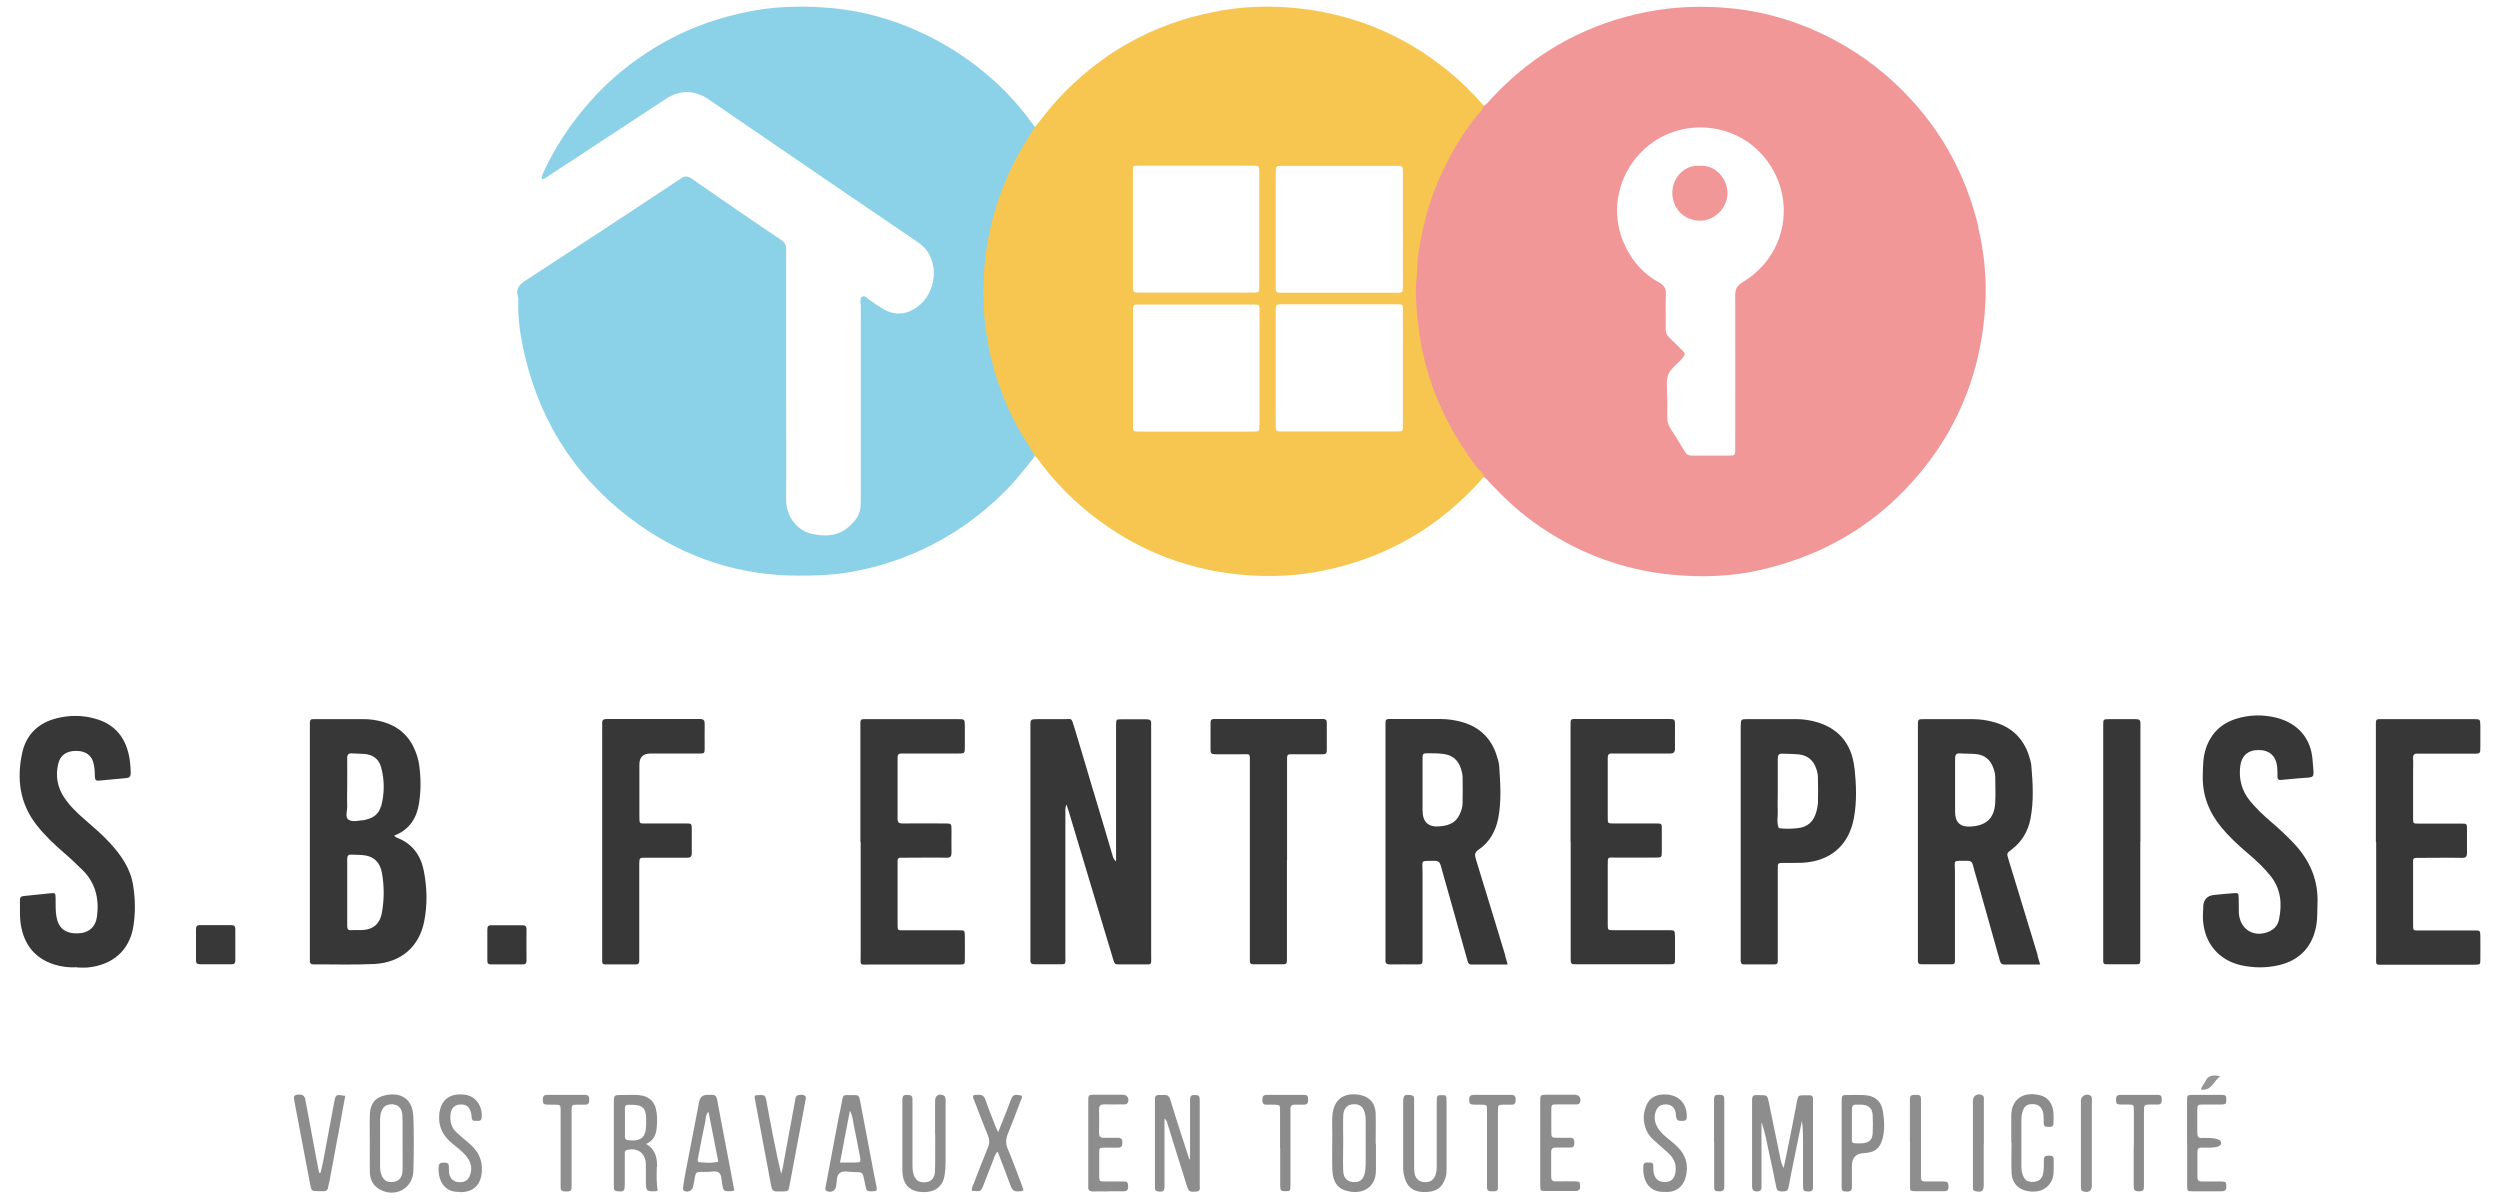 <?xml version="1.0" encoding="UTF-8"?>
<svg id="Calque_1" data-name="Calque 1" xmlns="http://www.w3.org/2000/svg" viewBox="0 0 178.06 85.41">
  <defs>
    <style>
      .cls-1 {
        fill: #8bd1e8;
      }

      .cls-1, .cls-2, .cls-3, .cls-4, .cls-5, .cls-6, .cls-7, .cls-8, .cls-9, .cls-10 {
        stroke-width: 0px;
      }

      .cls-2 {
        fill: #8e8e8e;
      }

      .cls-3 {
        fill: #8c8c8c;
      }

      .cls-4 {
        fill: #373737;
      }

      .cls-5 {
        fill: #8d8d8d;
      }

      .cls-6 {
        fill: #f29798;
      }

      .cls-7 {
        fill: #8f8f8f;
      }

      .cls-8 {
        fill: #383838;
      }

      .cls-9 {
        fill: #959595;
      }

      .cls-10 {
        fill: #f6c650;
      }
    </style>
  </defs>
  <path class="cls-1" d="M73.71,32.48c-.77,1-1.56,1.99-2.48,2.86-1.23,1.17-2.56,2.18-4.03,3.02-2.03,1.16-4.19,1.94-6.49,2.36-1.26.23-2.54.28-3.83.28-4.17,0-7.96-1.23-11.34-3.61-4.22-2.97-6.95-6.99-8.15-12.02-.3-1.26-.51-2.55-.48-3.85,0-.13.02-.28-.02-.4-.16-.51.05-.81.47-1.09,3.72-2.42,7.43-4.86,11.13-7.31.27-.18.46-.21.75-.01,2.14,1.48,4.28,2.96,6.44,4.41.3.2.31.44.31.73,0,3.37,0,6.74,0,10.11,0,2.55.02,5.09,0,7.64-.01,1.13.76,2.19,1.82,2.42,1.39.3,2.3.01,3.09-.96.25-.3.38-.66.4-1.06.01-.25.01-.5.01-.75,0-4.5,0-9,0-13.5,0-.21-.12-.51.12-.63.19-.09.37.16.54.27.31.22.63.44.96.63.85.49,1.67.38,2.42-.17,1.37-.99,1.6-3.27.31-4.38-.14-.12-.3-.24-.46-.34-1.96-1.34-3.92-2.67-5.88-4-2.95-2.02-5.9-4.04-8.86-6.06-1-.68-2.04-.68-3.05-.02-2.77,1.82-5.53,3.64-8.3,5.45-.15.1-.29.25-.53.27-.01-.22.09-.41.17-.59.77-1.64,1.75-3.14,2.91-4.52,1.73-2.07,3.81-3.7,6.19-4.95,1.68-.88,3.48-1.47,5.34-1.86,1.81-.38,3.65-.44,5.48-.32,2.07.13,4.08.6,6,1.38,1.87.76,3.6,1.77,5.18,3.03,1.43,1.14,2.67,2.46,3.74,3.94.03.05.08.08.11.13.1.31-.12.51-.26.72-2.44,3.73-3.5,7.85-3.24,12.27.2,3.46,1.23,6.68,3.15,9.6.17.26.46.48.35.86Z"/>
  <path class="cls-4" d="M75.95,57.3c-.1.29-.07.49-.07.7,0,3.35,0,6.7,0,10.05,0,.7.1.63-.65.63-.52,0-1.03,0-1.55,0-.22,0-.31-.09-.29-.3,0-.11,0-.23,0-.34,0-5.38,0-10.76,0-16.14,0-.06,0-.11,0-.17,0-.5,0-.5.5-.51.65,0,1.3,0,1.95,0,.49,0,.46-.12.65.5.42,1.39.84,2.78,1.25,4.18.51,1.68,1.01,3.37,1.51,5.06.04.14.09.27.24.39,0-.2,0-.4,0-.61,0-2.93,0-5.86,0-8.79,0-.11,0-.23,0-.34.01-.37.01-.38.39-.38.59,0,1.19,0,1.78,0,.25,0,.35.08.33.33-.01.11,0,.23,0,.34,0,5.38,0,10.76,0,16.14,0,.72.1.65-.63.65-.52,0-1.03,0-1.55,0-.42,0-.42,0-.54-.41-.58-1.94-1.16-3.88-1.75-5.82-.47-1.56-.93-3.11-1.4-4.67-.04-.14-.09-.27-.16-.48Z"/>
  <path class="cls-4" d="M5.51,68.89c-.58.04-1.14-.03-1.7-.21-1.26-.42-2-1.29-2.28-2.57-.15-.66-.1-1.33-.11-2,0-.18.06-.27.26-.29.65-.06,1.29-.14,1.94-.2.33-.03.33-.01.34.35.01.44-.02.88.06,1.32.14.81.62,1.2,1.49,1.19.81-.02,1.3-.44,1.4-1.22.16-1.26-.11-2.39-1.05-3.31-.44-.43-.88-.85-1.35-1.25-.68-.59-1.33-1.21-1.89-1.92-1.22-1.55-1.44-3.3-1.04-5.16.29-1.31,1.15-2.13,2.45-2.46.91-.23,1.82-.23,2.72.02,1.26.34,2.05,1.14,2.38,2.4.13.48.17.98.18,1.48,0,.26-.11.34-.33.36-.65.06-1.3.12-1.94.18-.2.02-.27-.05-.28-.25,0-.31-.02-.61-.08-.91-.12-.63-.56-.95-1.24-.96-.69,0-1.14.29-1.29.91-.21.86-.07,1.67.42,2.41.4.6.91,1.09,1.44,1.55.62.54,1.25,1.07,1.81,1.68.8.87,1.47,1.82,1.66,3.02.16.97.17,1.95.02,2.92-.27,1.72-1.48,2.77-3.26,2.94-.25.02-.5,0-.75,0Z"/>
  <path class="cls-4" d="M156.92,64.87c0-.08,0-.15,0-.23q0-.82.79-.9c.44-.04.88-.09,1.31-.12.42-.03.42-.03.43.37,0,.34,0,.69.01,1.03.07,1.2,1.12,1.82,2.21,1.3.35-.17.57-.45.65-.83.23-1.11.14-2.17-.6-3.1-.48-.6-1.04-1.12-1.63-1.62-.67-.57-1.32-1.17-1.88-1.85-.88-1.07-1.36-2.29-1.32-3.7.02-.65.01-1.3.23-1.93.36-1.06,1.07-1.75,2.13-2.09.95-.3,1.92-.32,2.89-.08,1.49.38,2.46,1.44,2.57,3.01.11,1.47.25,1.18-1.05,1.31-.4.04-.8.08-1.2.11-.17.02-.25-.05-.25-.23,0-.23,0-.46-.02-.69-.08-.79-.55-1.21-1.33-1.21-.78,0-1.23.43-1.31,1.22-.09.9.13,1.7.71,2.41.43.52.91.98,1.42,1.42.6.51,1.17,1.04,1.71,1.61,1.14,1.22,1.75,2.63,1.67,4.32-.02.48,0,.95-.07,1.43-.25,1.58-1.19,2.59-2.75,2.93-.87.19-1.75.18-2.62-.01-1.58-.36-2.58-1.54-2.71-3.16-.02-.25,0-.5,0-.75,0,0-.01,0-.02,0Z"/>
  <path class="cls-4" d="M61.28,59.96c0-2.68,0-5.36,0-8.04,0-.15,0-.31,0-.46,0-.16.06-.25.24-.24.08,0,.15,0,.23,0,2.16,0,4.33,0,6.49,0,.47,0,.47,0,.48.47,0,.5,0,1,0,1.49,0,.48,0,.49-.52.49-1.19,0-2.37,0-3.56,0-.13,0-.27,0-.4,0-.21-.01-.31.05-.31.29,0,1.45,0,2.91,0,4.36,0,.25.09.33.33.33,1.01-.01,2.03,0,3.04,0,.46,0,.47,0,.47.47,0,.54-.01,1.07,0,1.61,0,.27-.08.37-.36.36-.96-.02-1.91,0-2.87,0-.13,0-.27,0-.4,0-.14,0-.21.06-.21.2,0,.1,0,.19,0,.29,0,1.4,0,2.8,0,4.19,0,.54-.02.49.51.49,1.28,0,2.57,0,3.85,0,.41,0,.42,0,.43.4,0,.56.01,1.11,0,1.67,0,.36-.01.36-.4.37-.5,0-1,0-1.49,0-1.63,0-3.26,0-4.88,0-.76,0-.65.1-.65-.68,0-2.68,0-5.36,0-8.04Z"/>
  <path class="cls-4" d="M111.86,59.94c0-2.72,0-5.44,0-8.16,0-.63-.03-.57.55-.57,2.13,0,4.25,0,6.38,0,.51,0,.51,0,.51.49,0,.54-.01,1.07,0,1.61,0,.28-.11.36-.37.36-1.24,0-2.49,0-3.73,0-.13,0-.27,0-.4,0-.23-.02-.29.1-.29.31,0,.54,0,1.07,0,1.61,0,.88,0,1.76,0,2.64,0,.41,0,.42.41.42,1,0,1.99,0,2.99,0,.47,0,.45,0,.45.43,0,.52,0,1.03,0,1.55,0,.45,0,.45-.49.45-.94,0-1.88,0-2.82,0-.55,0-.54-.07-.54.51,0,1.42,0,2.83,0,4.25,0,.4,0,.41.41.41,1.3,0,2.6,0,3.91,0,.46,0,.46,0,.47.48,0,.52,0,1.03,0,1.55,0,.39-.01.4-.42.4-.96,0-1.92,0-2.87,0-1.23,0-2.45,0-3.68,0-.46,0-.46,0-.46-.47,0-2.76,0-5.51,0-8.27Z"/>
  <path class="cls-4" d="M169.22,59.96c0-2.68,0-5.36,0-8.04,0-.15,0-.31,0-.46,0-.16.06-.25.24-.24.08,0,.15,0,.23,0,2.16,0,4.33,0,6.49,0,.47,0,.47,0,.48.47,0,.48,0,.96,0,1.44,0,.59.01.55-.58.55-1.17,0-2.34,0-3.5,0-.11,0-.23,0-.34,0-.26-.03-.39.06-.37.35.02.29,0,.57,0,.86,0,1.13,0,2.26,0,3.39,0,.37.01.38.39.38,1.01,0,2.03,0,3.04,0,.4,0,.41,0,.41.41,0,.56-.01,1.11,0,1.67,0,.27-.08.37-.36.36-.96-.02-1.91,0-2.87,0-.13,0-.27,0-.4,0-.14,0-.21.06-.21.2,0,.1,0,.19,0,.29,0,1.4,0,2.8,0,4.19,0,.54-.02.49.51.49,1.28,0,2.57,0,3.85,0,.41,0,.42,0,.43.4,0,.56.01,1.11,0,1.67,0,.36-.01.36-.4.37-.5,0-1,0-1.49,0-1.63,0-3.26,0-4.88,0-.76,0-.65.1-.65-.68,0-2.68,0-5.36,0-8.04Z"/>
  <path class="cls-4" d="M42.89,59.92c0-2.66,0-5.32,0-7.99,0-.13.01-.27,0-.4-.02-.26.1-.32.34-.32,2.2,0,4.41,0,6.61,0,.29,0,.36.11.35.37-.01.56,0,1.11,0,1.67,0,.41-.01.42-.41.42-1.15,0-2.3,0-3.45,0q-.79,0-.79.78c0,1.23,0,2.45,0,3.68,0,.59,0,.52.54.52.92,0,1.84,0,2.76,0,.43,0,.43,0,.43.45,0,.56,0,1.11,0,1.67,0,.25-.1.33-.34.32-.98,0-1.95,0-2.93,0-.46,0-.46,0-.47.47,0,2.16,0,4.33,0,6.49,0,.13,0,.27,0,.4,0,.17-.08.24-.25.24-.73,0-1.46,0-2.18,0-.14,0-.21-.06-.21-.2,0-.15,0-.31,0-.46,0-2.7,0-5.4,0-8.1Z"/>
  <path class="cls-4" d="M91.66,61.25c0,2.26,0,4.52,0,6.78,0,.13,0,.27,0,.4,0,.16-.05.25-.23.25-.73,0-1.46,0-2.18,0-.17,0-.24-.08-.23-.25,0-.15,0-.31,0-.46,0-4.54,0-9.08,0-13.62,0-.73.07-.63-.65-.63-.61,0-1.23,0-1.84,0-.21,0-.31-.06-.31-.29,0-.65,0-1.3,0-1.95,0-.19.07-.28.27-.27.1,0,.19,0,.29,0,2.38,0,4.75,0,7.13,0,.11,0,.23,0,.34,0,.16,0,.25.07.25.24,0,.67,0,1.34,0,2.01,0,.2-.1.27-.28.26-.11,0-.23,0-.34,0-.54,0-1.07,0-1.61,0-.65,0-.6-.06-.6.58,0,1.44,0,2.87,0,4.31v2.64Z"/>
  <path class="cls-4" d="M152.44,59.95c0,2.7,0,5.4,0,8.1,0,.13,0,.27,0,.4,0,.17-.08.24-.25.23-.73,0-1.45,0-2.18,0-.14,0-.21-.06-.21-.2,0-.13,0-.27,0-.4,0-5.42,0-10.83,0-16.25,0-.06,0-.11,0-.17,0-.43,0-.44.44-.44.63,0,1.26,0,1.9,0,.21,0,.32.07.31.3,0,.13,0,.27,0,.4,0,2.68,0,5.36,0,8.04Z"/>
  <path class="cls-5" d="M125.46,79.84c0,1.33,0,2.66,0,3.99,0,.23,0,.46,0,.69.01.25-.09.34-.33.34-.25,0-.34-.12-.34-.35,0-.38,0-.77,0-1.15,0-1.55,0-3.1,0-4.65,0-.13,0-.27,0-.4,0-.21.09-.33.31-.31.08,0,.15,0,.23,0,.54,0,.55,0,.66.54.28,1.35.55,2.69.83,4.04.04.2.1.4.22.61.15-.74.31-1.49.46-2.23.17-.84.33-1.69.49-2.53.08-.4.1-.42.53-.42.13,0,.27,0,.4,0,.14,0,.2.09.21.22,0,.11,0,.23,0,.34,0,1.91,0,3.83,0,5.74,0,.06,0,.12,0,.17.02.25-.05.4-.35.38-.31-.02-.35-.03-.36-.37,0-1.01,0-2.03,0-3.04,0-.54,0-1.07-.08-1.62-.2,1-.4,1.99-.61,2.99-.12.58-.24,1.16-.34,1.74-.04.25-.18.3-.4.3-.22,0-.41.01-.47-.28-.16-.84-.35-1.68-.53-2.52-.16-.74-.28-1.49-.56-2.21Z"/>
  <path class="cls-5" d="M84.76,82.56c0-.8,0-1.6,0-2.4,0-.59,0-1.19,0-1.78,0-.24.03-.41.34-.39.3.02.34.03.35.38,0,.67,0,1.34,0,2.01,0,1.34,0,2.68,0,4.02,0,.19.09.44-.25.47-.44.04-.54,0-.65-.36-.47-1.49-.94-2.99-1.4-4.49-.03-.11-.05-.22-.21-.35,0,.2,0,.35,0,.51,0,1.43,0,2.87,0,4.3,0,.36-.1.42-.45.38-.17-.02-.23-.1-.23-.26,0-.1,0-.19,0-.29,0-1.91,0-3.83,0-5.74,0-.08,0-.15,0-.23-.02-.23.06-.37.32-.35.1,0,.19.01.29,0,.27-.03.41.08.49.35.27.92.57,1.82.86,2.73.16.5.33,1,.49,1.5h.08Z"/>
  <path class="cls-5" d="M103.03,80.91c0,.77,0,1.53,0,2.3,0,.23,0,.45-.08.68-.24.74-.7,1.04-1.59,1.01-.73-.02-1.16-.38-1.34-1.1-.05-.19-.08-.37-.08-.57,0-1.59,0-3.18,0-4.77,0-.45.11-.53.55-.46.17.02.23.11.23.27,0,.15,0,.31,0,.46,0,1.44,0,2.87,0,4.31,0,.19,0,.39.04.57.08.38.35.58.74.59.38,0,.6-.15.74-.51.09-.24.09-.49.09-.74,0-1.38,0-2.76,0-4.14,0-.11,0-.23,0-.34,0-.45.03-.48.37-.47.31,0,.33.02.33.45,0,.82,0,1.65,0,2.47Z"/>
  <path class="cls-5" d="M66.6,80.81c0-.8,0-1.61,0-2.41,0-.37.27-.53.6-.38.13.06.14.17.15.28,0,.21,0,.42,0,.63,0,1.26,0,2.53,0,3.79,0,.34-.02.69-.08,1.03-.11.7-.6,1.11-1.3,1.15-1.12.06-1.7-.46-1.7-1.58,0-1.63,0-3.25,0-4.88,0-.43.06-.47.45-.45.2.01.27.11.27.29,0,.48,0,.96,0,1.44,0,1.07,0,2.14,0,3.22,0,.21,0,.42.06.63.13.47.37.66.82.64.42-.02.69-.27.72-.74.03-.61.01-1.22.02-1.84,0-.27,0-.54,0-.8Z"/>
  <path class="cls-5" d="M71.08,80.67c.32-.81.61-1.49.86-2.19.2-.56.3-.55.8-.45.12.13,0,.25-.04.36-.3.79-.59,1.58-.91,2.35-.16.38-.17.71-.01,1.1.34.79.63,1.6.94,2.41.07.18.12.36.18.52-.13.1-.25.07-.36.08-.29.04-.45-.09-.55-.37-.29-.81-.61-1.61-.93-2.45-.18.15-.22.34-.28.5-.24.6-.47,1.21-.71,1.82-.21.53-.21.53-.84.46-.05-.18.05-.33.11-.48.34-.87.67-1.75,1.03-2.62.12-.29.11-.53,0-.82-.34-.83-.66-1.67-.98-2.51-.04-.1-.11-.2-.08-.33.09-.1.21-.06.32-.07.29-.04.46.07.56.36.21.61.46,1.22.69,1.82.05.12.11.24.22.5Z"/>
  <path class="cls-5" d="M53.76,78.06c.06-.03.07-.05.09-.05.66-.05.66-.05.77.59.31,1.67.62,3.34,1.02,5.02.05-.2.1-.4.14-.61.28-1.52.55-3.04.84-4.56.03-.16.01-.38.21-.44.16-.04.35-.08.5.04.12.1.05.25.03.38-.37,2.01-.75,4.02-1.13,6.03-.07.38-.09.39-.49.4-.73.02-.73.03-.85-.59-.38-2.03-.76-4.06-1.14-6.08,0-.04,0-.07.01-.13Z"/>
  <path class="cls-5" d="M22.83,83.55c.06-.25.12-.5.17-.75.27-1.43.53-2.85.8-4.28.11-.58.11-.58.79-.47-.15.84-.3,1.68-.46,2.52-.22,1.2-.44,2.4-.67,3.6-.02.11-.07.22-.08.33-.02.27-.15.37-.41.34-.08,0-.15,0-.23,0-.56,0-.55,0-.66-.54-.37-1.93-.73-3.86-1.1-5.8,0-.04-.02-.07-.02-.11,0-.16-.11-.35.16-.41.36-.07.56.02.62.3.27,1.44.54,2.89.81,4.33.06.31.12.61.18.92h.1Z"/>
  <path class="cls-5" d="M32.75,84.89c-1.17.06-1.59-.91-1.5-1.83.03-.29.23-.24.42-.25.22-.01.31.09.3.31,0,.13,0,.27.01.4.06.42.31.66.71.68.43.02.68-.15.81-.57.16-.51,0-.94-.33-1.33-.28-.32-.61-.58-.94-.84-.73-.58-1.07-1.33-.92-2.27.15-.92.8-1.35,1.81-1.22.74.1,1.24.77,1.19,1.58-.01.19-.07.3-.27.28-.17-.02-.41.09-.44-.21-.02-.13-.02-.27-.06-.39-.12-.43-.37-.6-.8-.56-.37.03-.6.26-.65.68-.06.5.04.95.43,1.31.3.27.6.53.91.79.6.51.94,1.13.89,1.95-.06.99-.57,1.51-1.56,1.51Z"/>
  <path class="cls-5" d="M118.57,84.89c-1.1.06-1.62-.8-1.52-1.89.02-.22.2-.2.35-.2.15,0,.33-.03.35.19.01.15,0,.31.02.46.08.52.37.76.85.74.46-.02.7-.31.73-.85.03-.48-.15-.86-.49-1.18-.36-.34-.75-.65-1.11-.99-.37-.33-.57-.75-.65-1.24-.07-.41,0-.81.15-1.18.24-.58.71-.81,1.33-.8.95.01,1.55.6,1.56,1.53,0,.18,0,.34-.25.35-.37.02-.46-.02-.51-.28-.02-.11-.01-.23-.04-.34-.08-.34-.31-.53-.64-.55-.38-.02-.63.13-.76.47-.16.43-.09.83.14,1.21.16.27.38.47.62.67.35.29.72.57,1.01.93.41.52.51,1.11.39,1.73-.17.89-.77,1.28-1.54,1.22Z"/>
  <path class="cls-5" d="M78.86,84.86c-.33,0-.65-.01-.98,0-.26.01-.4-.08-.37-.36.01-.17,0-.34,0-.52,0-1.84,0-3.67,0-5.51,0-.49,0-.5.51-.5.65,0,1.3,0,1.95,0,.32,0,.5.29.35.57-.06.13-.19.12-.3.12-.46,0-.92.01-1.38,0-.28,0-.37.11-.36.37.01.55.01,1.11,0,1.66,0,.29.12.36.38.35.32-.01.65,0,.98,0,.23,0,.3.11.3.32,0,.21-.02.38-.3.38-.31,0-.61,0-.92,0-.42,0-.43.01-.43.4,0,.54,0,1.07,0,1.61,0,.38.01.39.38.4.44,0,.88,0,1.32,0,.32,0,.35.06.36.37,0,.26-.11.33-.35.33-.38-.01-.77,0-1.15,0Z"/>
  <path class="cls-5" d="M109.7,81.4c0-.98,0-1.95,0-2.93,0-.49,0-.49.52-.5.65,0,1.3,0,1.95,0,.32,0,.49.3.35.58-.07.12-.19.11-.3.11-.44,0-.88,0-1.32,0-.4,0-.41.01-.41.43,0,.5,0,.99,0,1.49,0,.45.01.45.49.46.29,0,.57,0,.86,0,.23,0,.29.12.29.32,0,.21-.02.38-.3.37-.34,0-.69,0-1.03,0-.26,0-.32.13-.32.35,0,.57,0,1.15,0,1.72,0,.24.08.35.33.34.46-.01.92,0,1.38,0,.32,0,.35.06.35.37,0,.26-.12.32-.35.32-.69,0-1.38,0-2.07,0-.41,0-.42-.01-.42-.41,0-1.01,0-2.03,0-3.04Z"/>
  <path class="cls-3" d="M143.25,81.36c0-.63,0-1.26,0-1.9,0-1.08.76-1.77,2.06-1.45.56.14.85.57.93,1.13.04.28.01.57.02.86,0,.25-.16.27-.34.26-.18,0-.36,0-.36-.25,0-.21,0-.42-.02-.63-.06-.48-.31-.72-.73-.74-.45-.02-.68.16-.79.66-.04.17-.05.34-.05.51,0,1.07,0,2.14,0,3.22,0,.19.01.38.07.57.13.42.33.59.74.58.41,0,.68-.21.75-.65.05-.3.04-.61.04-.92,0-.28.16-.3.37-.3.19,0,.34.03.33.27,0,.33.01.65-.01.98-.05.71-.57,1.34-1.51,1.31-.87-.03-1.44-.5-1.48-1.35-.03-.73,0-1.46,0-2.18h0Z"/>
  <path class="cls-3" d="M155.77,81.42c0-1,0-1.99,0-2.99,0-.44.01-.45.45-.45.63,0,1.26,0,1.9,0,.42,0,.44.03.45.33,0,.33-.02.35-.48.36-.38,0-.77,0-1.15,0-.42,0-.43.01-.44.4,0,.54,0,1.07,0,1.61,0,.27.08.4.36.37.09,0,.19,0,.29,0q1.06,0,1.05.36t-1.02.33c-.13,0-.27,0-.4,0-.19,0-.27.09-.27.28,0,.61,0,1.22,0,1.84,0,.23.12.29.32.29.44,0,.88,0,1.32,0,.4,0,.41.04.42.36.01.3-.15.34-.39.34-.67,0-1.34,0-2.01,0-.37,0-.39-.01-.39-.39,0-1.01,0-2.03,0-3.04Z"/>
  <path class="cls-8" d="M15.34,68.68c-.36,0-.73,0-1.09,0-.23,0-.3-.09-.29-.31,0-.73,0-1.45,0-2.18,0-.22.08-.31.3-.3.73,0,1.45,0,2.18,0,.21,0,.32.05.32.28,0,.75,0,1.49,0,2.24,0,.19-.08.28-.27.27-.38,0-.77,0-1.15,0Z"/>
  <path class="cls-4" d="M36.16,65.9c.34,0,.69,0,1.03,0,.21,0,.31.05.31.29-.01.74,0,1.49,0,2.23,0,.2-.08.27-.27.27-.75,0-1.49,0-2.24,0-.19,0-.28-.05-.28-.26,0-.74,0-1.49,0-2.23,0-.22.07-.31.3-.3.38.01.76,0,1.15,0Z"/>
  <path class="cls-2" d="M39.93,81.71c0-.88,0-1.76,0-2.64,0-.37-.02-.38-.39-.39-.17,0-.34,0-.52,0-.33-.02-.35-.06-.36-.37,0-.26.11-.33.34-.33.88,0,1.76,0,2.64,0,.25,0,.34.1.33.34,0,.22-.04.37-.31.36-.19,0-.38,0-.57,0-.37.01-.38.02-.38.46,0,1.51,0,3.02,0,4.53,0,.31,0,.61,0,.92,0,.29-.2.27-.39.27-.2,0-.39,0-.39-.28,0-.96,0-1.91,0-2.87h0Z"/>
  <path class="cls-2" d="M105.91,81.71c0-.88,0-1.76,0-2.64,0-.37-.01-.38-.39-.39-.17,0-.34,0-.52,0-.33-.02-.35-.06-.36-.37,0-.25.11-.33.34-.33.88,0,1.76,0,2.64,0,.25,0,.34.1.33.34,0,.22-.04.38-.31.36-.19,0-.38,0-.57,0-.37.01-.38.02-.38.45,0,1.51,0,3.02,0,4.53,0,.31,0,.61,0,.92,0,.29-.2.27-.39.27-.2,0-.39.01-.39-.28,0-.96,0-1.91,0-2.87h0Z"/>
  <path class="cls-2" d="M136.03,81.36c0-.98,0-1.95,0-2.93,0-.45.04-.45.51-.45.19,0,.28.09.28.28,0,.23,0,.46,0,.69,0,1.57,0,3.14,0,4.7,0,.5,0,.5.51.5.38,0,.77,0,1.15,0,.28,0,.3.16.3.37,0,.2-.05.33-.29.32-.69,0-1.38,0-2.07,0-.37,0-.38-.01-.38-.4,0-1.03,0-2.07,0-3.1Z"/>
  <path class="cls-3" d="M91.17,81.77c0-.9,0-1.8,0-2.69,0-.38-.01-.38-.38-.4-.19,0-.38-.01-.57,0-.27.01-.31-.14-.31-.36,0-.24.09-.34.33-.34.86,0,1.72,0,2.58,0,.32,0,.34.06.35.38,0,.26-.12.33-.35.32-.21,0-.42,0-.63,0-.19,0-.28.1-.28.28,0,.15,0,.31,0,.46,0,1.66,0,3.32,0,4.98,0,.43-.02.44-.34.44-.34,0-.38-.02-.39-.39,0-.9,0-1.8,0-2.69Z"/>
  <path class="cls-3" d="M151.98,81.7c0-.88,0-1.76,0-2.64,0-.37-.01-.38-.39-.39-.17,0-.34,0-.52,0-.33-.01-.35-.05-.36-.36,0-.25.1-.33.34-.33.86,0,1.72,0,2.58,0,.31,0,.34.07.34.38,0,.27-.14.32-.36.31-.15,0-.31,0-.46,0-.43.01-.44.02-.45.47,0,1.62,0,3.25,0,4.87,0,.15,0,.31,0,.46-.01.35-.06.38-.4.38-.25,0-.33-.11-.33-.35,0-.94,0-1.87,0-2.81h0Z"/>
  <path class="cls-7" d="M141.29,81.48c0,.96,0,1.91,0,2.87,0,.49-.11.58-.56.5-.13-.02-.21-.08-.21-.22,0-.13,0-.27,0-.4,0-1.88,0-3.75,0-5.63,0-.08,0-.15,0-.23.01-.34.37-.54.67-.36.14.08.11.23.11.36,0,.92,0,1.84,0,2.76,0,.11,0,.23,0,.34Z"/>
  <path class="cls-7" d="M148.99,81.43c0,1,0,1.99,0,2.99,0,.41-.24.56-.63.43-.08-.03-.13-.07-.14-.16,0-.13-.01-.27-.01-.4,0-1.91,0-3.83,0-5.74,0-.06,0-.11,0-.17.01-.33.4-.53.68-.35.14.09.1.24.1.37,0,1.01,0,2.03,0,3.04Z"/>
  <path class="cls-3" d="M122.08,81.36c0-.98,0-1.95,0-2.93,0-.43.06-.47.45-.45.19,0,.28.09.28.28,0,.11,0,.23,0,.34,0,1.87,0,3.75,0,5.62,0,.1,0,.19,0,.29.02.24-.09.34-.33.34-.33,0-.39-.03-.39-.34,0-1.05,0-2.1,0-3.16h0Z"/>
  <path class="cls-9" d="M156.76,77.61c.06-.28.24-.42.32-.6.19-.43.53-.46,1.05-.36-.48.37-.6,1.05-1.37.96Z"/>
  <path class="cls-6" d="M140.92,16.21c-.95-4.02-2.92-7.44-5.94-10.27-1.8-1.68-3.83-2.98-6.09-3.93-1.94-.81-3.96-1.3-6.05-1.46-1.6-.12-3.21-.08-4.81.17-2.02.32-3.94.91-5.78,1.8-2.3,1.12-4.3,2.63-6.04,4.51-.17.18-.31.39-.54.51-.23.09-.36.29-.5.47-3.48,4.44-4.95,9.48-4.34,15.09.41,3.76,1.84,7.13,4.12,10.14.21.27.4.56.72.73.2.1.32.28.46.43.93.99,1.92,1.93,3.02,2.73,3.02,2.2,6.4,3.5,10.12,3.82,2.02.18,4.06.11,6.05-.34,4.68-1.05,8.57-3.39,11.6-7.13,2.74-3.38,4.18-7.26,4.47-11.57.13-1.91-.04-3.82-.49-5.69ZM124.09,20.13c-.4.23-.5.48-.5.9.01,3.54,0,7.09,0,10.63,0,.13,0,.27,0,.4-.02.37-.02.38-.4.39-.9,0-1.8,0-2.7,0-.24,0-.38-.09-.5-.3-.33-.56-.68-1.11-1.03-1.66-.15-.24-.22-.48-.21-.76.01-.44,0-.88,0-1.32h0c0-.54-.09-1.09.03-1.6.12-.52.65-.83.99-1.23.35-.42.25-.42-.06-.73-.27-.27-.53-.55-.82-.81-.18-.17-.25-.36-.25-.61.01-.82-.02-1.65.01-2.47.02-.42-.14-.66-.5-.85-1.06-.57-1.83-1.44-2.36-2.51-1.26-2.53-.53-5.57,1.72-7.31,2.58-2,6.62-1.54,8.57,1.48,1.86,2.88.96,6.63-2.02,8.36Z"/>
  <path class="cls-10" d="M105.14,33.23c-1.55-2.07-2.74-4.31-3.47-6.8-.53-1.82-.77-3.68-.83-5.57-.02-.59.09-1.18.1-1.77.01-.52.07-1.03.16-1.53.25-1.41.58-2.79,1.12-4.13.73-1.82,1.65-3.52,2.87-5.07.21-.26.5-.48.59-.83-.78-.9-1.62-1.73-2.54-2.48-3.27-2.66-7.02-4.16-11.21-4.51-1.81-.15-3.63-.06-5.43.3-4.43.87-8.16,2.97-11.21,6.29-.56.61-1.04,1.28-1.57,1.9-.43.72-.9,1.42-1.29,2.16-1.27,2.37-2.03,4.89-2.29,7.56-.18,1.82-.13,3.63.18,5.42.42,2.49,1.28,4.83,2.59,6.99.27.44.54.87.81,1.31.1.12.2.23.29.35.88,1.19,1.88,2.27,3,3.24,3.31,2.85,7.14,4.49,11.48,4.88,1.93.17,3.86.09,5.77-.3,4.57-.94,8.37-3.17,11.43-6.68-.06-.33-.36-.48-.54-.72ZM80.69,16.3h0c0-1.36,0-2.72,0-4.08,0-.41,0-.42.4-.42,1.13,0,2.26,0,3.39,0,1.57,0,3.14,0,4.71,0,.5,0,.5,0,.5.51,0,2.68,0,5.36,0,8.04,0,.48,0,.49-.47.49-2.68,0-5.36,0-8.04,0-.49,0-.49,0-.49-.53,0-1.34,0-2.68,0-4.02ZM89.7,30.29c0,.44-.01.45-.45.45-2.7,0-5.4,0-8.1,0-.44,0-.45-.01-.45-.45,0-2.72,0-5.44,0-8.15,0-.44.01-.45.46-.45,2.7,0,5.4,0,8.1,0,.44,0,.45.01.45.45,0,1.36,0,2.72,0,4.08s0,2.72,0,4.08ZM90.87,12.3c0-.47.02-.49.49-.49,2.7,0,5.4,0,8.1,0,.46,0,.46,0,.46.49,0,1.34,0,2.68,0,4.02,0,1.36,0,2.72,0,4.08,0,.44-.01.45-.45.45-2.72,0-5.44,0-8.16,0-.44,0-.45-.01-.45-.45,0-2.7,0-5.4,0-8.1ZM99.92,30.26c0,.47,0,.47-.48.47-2.7,0-5.4,0-8.1,0-.47,0-.48,0-.48-.48,0-2.68,0-5.36,0-8.04,0-.53,0-.54.55-.54,2.66,0,5.32,0,7.98,0,.1,0,.19,0,.29,0,.17,0,.24.1.24.25,0,.13,0,.27,0,.4,0,1.28,0,2.56,0,3.85,0,1.36,0,2.72,0,4.07Z"/>
  <path class="cls-4" d="M30.19,62.04c-.22-1.12-.82-1.96-1.93-2.38-.05-.02-.09-.06-.19-.14,1.11-.43,1.62-1.27,1.78-2.33.14-.91.13-1.83,0-2.74-.05-.32-.14-.63-.26-.94-.41-1.05-1.16-1.74-2.23-2.07-.5-.15-1.01-.23-1.53-.22-1.05,0-2.11,0-3.16,0-.65,0-.6-.08-.6.63,0,5.41,0,10.83,0,16.24,0,.1,0,.19,0,.29-.02.21.04.31.28.31,1.44-.01,2.87.04,4.31-.03,1.89-.1,3.19-1.22,3.55-3.02.24-1.19.21-2.4-.02-3.59ZM27.2,65.01c-.13.75-.58,1.16-1.26,1.22-.31.03-.63,0-.94.02-.23.02-.27-.11-.27-.34,0-.78,0-1.57,0-2.35,0-.78,0-1.57,0-2.35,0-.23.05-.35.28-.34.36.02.72,0,1.08.07.61.13.99.54,1.11,1.22.17.94.17,1.9,0,2.85ZM27.12,57.46c-.13.47-.48.77-.96.89-.07.02-.15.05-.22.06-.38.02-.83.17-1.12-.03-.26-.18-.08-.64-.09-.98-.02-.46,0-.92,0-1.38,0-.67.01-1.34,0-2.01,0-.29.1-.37.37-.35.29.02.57.02.86.04.6.05,1.02.36,1.18.93.26.94.25,1.89,0,2.83Z"/>
  <path class="cls-4" d="M107.22,68.08c-.7-2.3-1.4-4.61-2.11-6.91-.09-.3-.07-.47.21-.66.78-.53,1.21-1.32,1.39-2.23.24-1.23.15-2.48.07-3.72-.02-.26-.11-.53-.19-.78-.39-1.2-1.2-1.98-2.41-2.34-.51-.15-1.05-.23-1.59-.23-1.09,0-2.18,0-3.27,0-.71,0-.64-.07-.64.65,0,5.4,0,10.8,0,16.2,0,.1,0,.19,0,.29-.03.25.07.34.32.34.63-.01,1.26,0,1.9,0,.42,0,.42,0,.42-.45,0-2.03,0-4.06,0-6.09,0-.96-.19-.81.85-.84.3,0,.39.13.46.38.2.74.41,1.47.62,2.21.41,1.47.83,2.94,1.24,4.42.05.18.06.38.33.38.84,0,1.68,0,2.56,0-.06-.24-.11-.42-.17-.6ZM104.17,57.2c0,.29-.09.56-.22.83-.18.39-.49.63-.9.74-.15.04-.3.07-.45.08q-1.28.15-1.28-1.14c0-.48,0-.96,0-1.44,0-.73,0-1.46,0-2.18,0-.43,0-.44.45-.44.34,0,.69,0,1.03.05.64.07,1.05.43,1.25,1.03.06.2.12.41.12.62.02.61.01,1.22,0,1.84Z"/>
  <path class="cls-4" d="M145.14,68.06c-.7-2.29-1.39-4.57-2.09-6.86-.13-.42-.13-.42.22-.69.74-.56,1.18-1.31,1.35-2.2.24-1.25.17-2.51.06-3.77-.02-.26-.11-.53-.19-.78-.4-1.17-1.19-1.94-2.37-2.3-.53-.16-1.08-.24-1.64-.24-1.11,0-2.22,0-3.33,0-.59,0-.55-.03-.55.57v.06c0,5.42,0,10.84,0,16.25,0,.11,0,.23,0,.34,0,.17.07.24.24.24.73,0,1.46,0,2.18,0,.18,0,.23-.1.22-.25,0-.13,0-.27,0-.4,0-1.95,0-3.91,0-5.86,0-1-.21-.84.88-.86.23,0,.34.07.4.3.12.5.28.99.42,1.49.49,1.73.97,3.46,1.46,5.19.06.2.07.41.37.41.82-.01,1.64,0,2.54,0-.08-.26-.13-.45-.19-.63ZM142.11,57.15c-.06,1.12-.62,1.65-1.75,1.72q-1.11.07-1.11-1.04c0-.52,0-1.03,0-1.55,0-.75,0-1.49,0-2.24,0-.26.06-.4.35-.38.38.03.77.01,1.15.05.61.06,1.02.41,1.22.98.08.22.14.44.14.67,0,.59.03,1.19,0,1.78Z"/>
  <path class="cls-4" d="M132.08,54.71c-.19-1.81-1.22-2.93-2.91-3.34-.39-.09-.79-.15-1.19-.15-1.17,0-2.34,0-3.5,0-.49,0-.49,0-.5.51,0,.08,0,.15,0,.23v8.04c0,2.68,0,5.36,0,8.04,0,.13,0,.27,0,.4,0,.16.06.25.23.25.73,0,1.46,0,2.18,0,.17,0,.23-.08.23-.24,0-.38,0-.77,0-1.15,0-1.82,0-3.64,0-5.45,0-.38.01-.38.38-.39.46,0,.92.01,1.38-.01,1.98-.11,3.3-1.23,3.66-3.18.22-1.17.17-2.37.05-3.55ZM129.46,57.3c0,.17-.05.34-.09.51-.2.72-.63,1.11-1.37,1.18-.43.04-.88.06-1.31-.01-.16-.39-.06-.79-.07-1.18-.02-.48,0-.96,0-1.43,0-.78,0-1.57,0-2.35,0-.24.08-.35.33-.34.38.02.77.01,1.15.05.64.06,1.06.42,1.26,1.02.07.2.12.41.12.62.02.65.01,1.3,0,1.95Z"/>
  <path class="cls-5" d="M46.8,83.13c.01-.67-.11-1.26-.78-1.65.52-.24.71-.65.75-1.13.04-.36.04-.73,0-1.09-.1-.81-.54-1.22-1.36-1.27-.36-.02-.73,0-1.09,0-.6,0-.6,0-.6.58,0,1.89,0,3.79,0,5.68,0,.11,0,.23,0,.34,0,.2.11.25.29.26.43.03.48-.01.49-.47,0-.63,0-1.26,0-1.89,0-.13,0-.27,0-.4,0-.11.07-.16.18-.19.74-.18,1.3.24,1.32,1.01.01.42,0,.84,0,1.26,0,.67.06.71.74.67.02,0,.03-.01.11-.05-.11-.56-.08-1.11-.07-1.67ZM46.02,80.13c-.01.88-.39,1.19-1.27,1.08-.16-.02-.24-.08-.24-.25,0-.69,0-1.38,0-2.06,0-.14.08-.21.22-.21.13,0,.27,0,.4,0,.63.03.85.25.89.88,0,.13,0,.27,0,.4h0c0,.06,0,.11,0,.17Z"/>
  <path class="cls-3" d="M29.43,79.46c-.05-1.3-1.06-1.77-2.24-1.38-.63.21-.84.75-.85,1.36-.02.65,0,1.3,0,1.95h0c0,.69-.01,1.37,0,2.06.01.52.2.97.68,1.25,1.09.64,2.38-.03,2.42-1.29.04-1.32.05-2.64,0-3.95ZM28.67,81.44h0c0,.65.02,1.3,0,1.94-.02.55-.32.82-.82.81-.33,0-.54-.17-.66-.46-.09-.21-.12-.44-.12-.67,0-1.09,0-2.17,0-3.26,0-.15.01-.31.04-.45.11-.5.37-.71.82-.7.44.02.7.28.73.79.02.36.01.72.01,1.09,0,.31,0,.61,0,.92Z"/>
  <path class="cls-5" d="M97.99,81.45h-.01c0-.73.02-1.46,0-2.18-.03-.61-.35-1.07-.94-1.24-.59-.17-1.33-.14-1.76.37-.28.34-.37.75-.39,1.17-.02.4,0,.8,0,1.21,0,.82-.02,1.65,0,2.47.02.67.2,1.3.9,1.53,1.16.38,2.21-.14,2.21-1.43,0-.63,0-1.26,0-1.9ZM97.26,83.03c0,.17-.02.34-.05.51-.12.5-.37.69-.85.65-.4-.03-.67-.29-.69-.77-.03-.69,0-1.37,0-2.06h0c0-.63-.02-1.26,0-1.89.02-.56.32-.84.81-.82.35,0,.57.16.69.5.08.22.1.44.1.67,0,1.07,0,2.14,0,3.2Z"/>
  <path class="cls-5" d="M51.99,83.13c-.31-1.61-.62-3.22-.92-4.84-.04-.2-.13-.31-.34-.31-.11,0-.23,0-.34,0q-.5,0-.59.48c-.34,1.74-.68,3.49-1.01,5.23-.06.3-.1.6-.14.9-.01.1,0,.19.11.24.26.11.53-.02.6-.3.02-.09.04-.19.06-.28.17-.91.05-.77.97-.78.28,0,.63-.12.83.07.2.18.16.53.22.81.09.5.11.51.64.49.05,0,.11-.02.22-.05-.11-.59-.21-1.13-.31-1.67ZM49.85,82.78c-.23-.01-.15-.23-.12-.37.16-.84.32-1.69.5-2.52.05-.22,0-.46.23-.71.24,1.2.46,2.36.7,3.55-.44.13-.88.08-1.3.05Z"/>
  <path class="cls-5" d="M62.42,84.48c-.06-.34-.14-.67-.2-1.01-.32-1.67-.63-3.34-.95-5.01-.09-.46-.1-.47-.55-.46-.78,0-.63-.1-.79.65-.28,1.33-.52,2.66-.77,3.99-.12.62-.24,1.24-.35,1.86-.02.12-.08.27.1.34.31.12.57-.02.64-.34.07-.33,0-.77.27-.96.26-.19.67-.06,1.01-.06.61,0,.61,0,.73.58.03.13.06.26.08.39.08.39.11.41.48.4.32,0,.37-.05.31-.38ZM60.95,82.8c-.34,0-.68,0-1.12,0,.24-1.25.46-2.42.7-3.68.22.38.22.74.29,1.07.16.73.29,1.46.43,2.19.07.38.05.41-.31.42Z"/>
  <path class="cls-3" d="M134.13,79.27c-.12-.87-.59-1.26-1.48-1.28-.34-.01-.69,0-1.03,0-.44,0-.44.01-.45.45,0,.98,0,1.95,0,2.93h0c0,1.05,0,2.1,0,3.16,0,.3.06.33.39.34.25,0,.34-.09.34-.34,0-.5,0-.99,0-1.49q0-.88.86-.91c.76-.03,1.16-.34,1.34-1.09.14-.58.11-1.18.03-1.77ZM133.38,80.69c-.02.5-.26.72-.76.74-.87.02-.71.03-.72-.68,0-.23,0-.46,0-.69,0-.34,0-.69,0-1.03,0-.23.06-.37.32-.35.13,0,.27,0,.4,0,.49.03.73.26.76.75.02.42.02.84,0,1.26Z"/>
  <path class="cls-6" d="M121.07,11.81c1.1-.1,1.97.92,1.97,1.94,0,1.06-.93,1.99-1.99,1.97-1.18-.03-1.94-.94-1.94-1.99,0-1.09.88-2.01,1.96-1.92Z"/>
</svg>